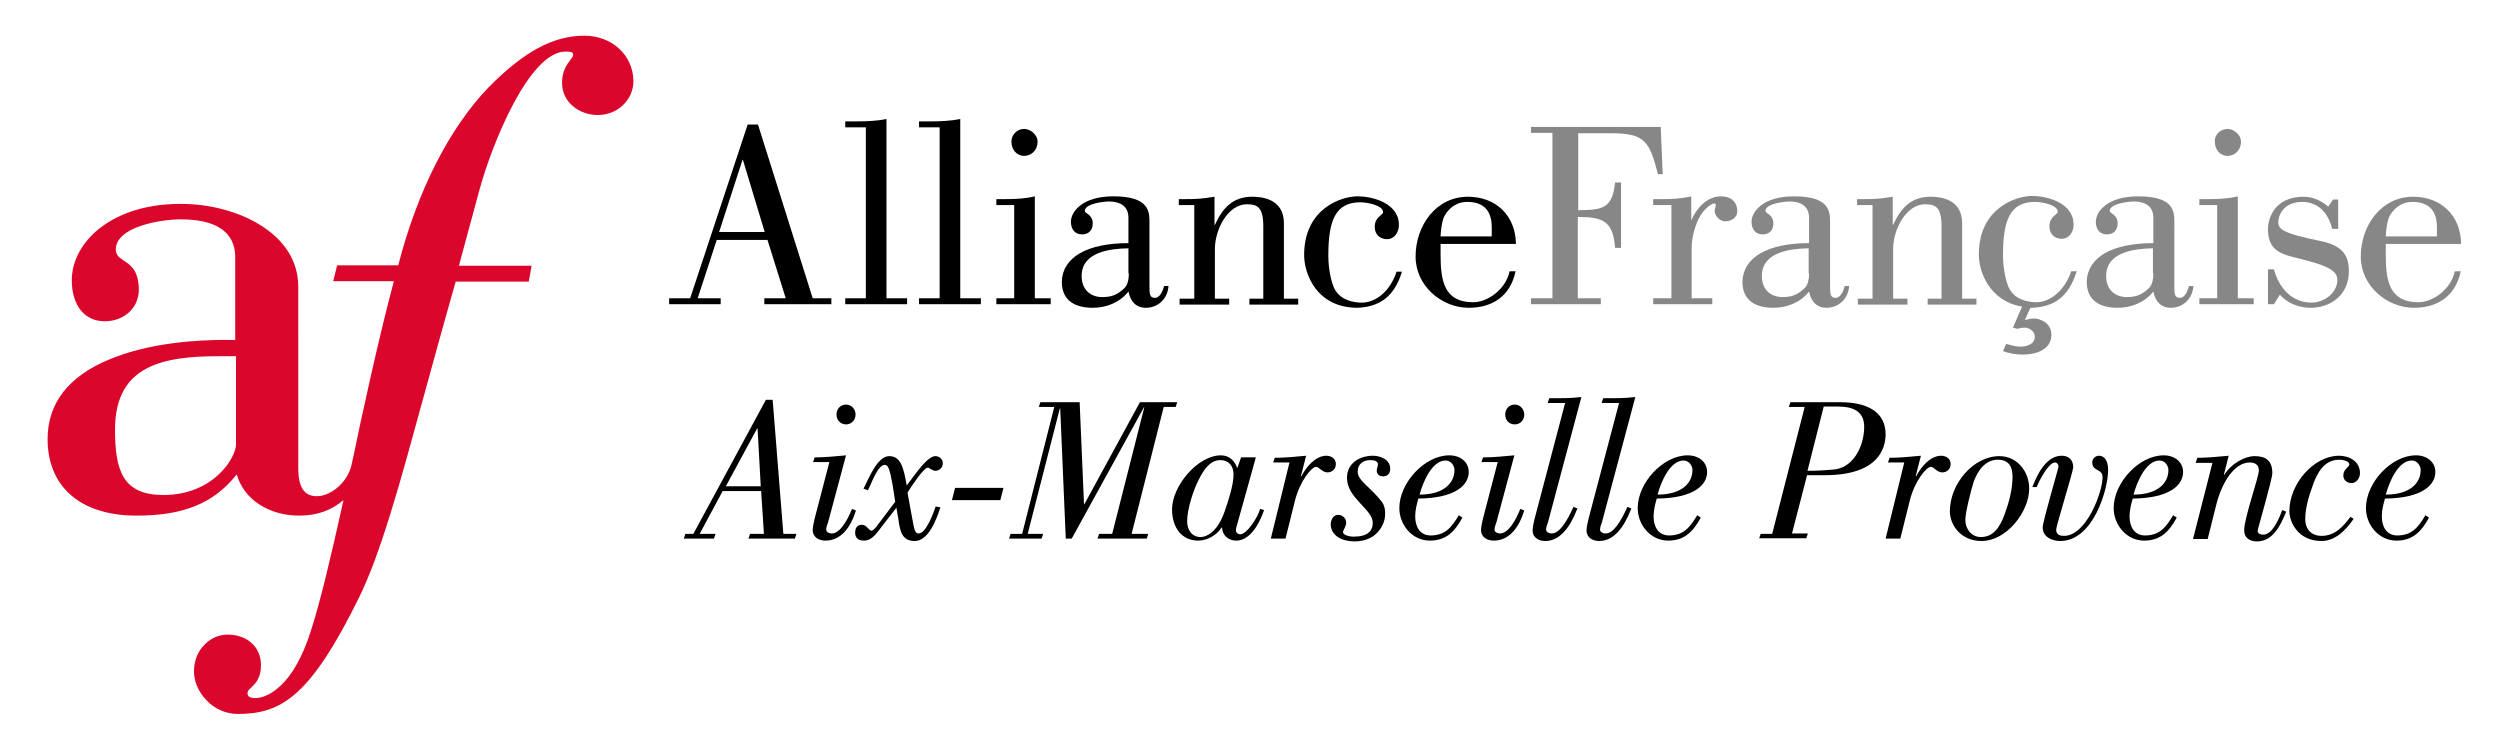<?xml version="1.0" encoding="utf-8"?>
<!-- Generator: Adobe Illustrator 26.2.1, SVG Export Plug-In . SVG Version: 6.00 Build 0)  -->
<svg version="1.1" id="Layer_1" xmlns="http://www.w3.org/2000/svg" xmlns:xlink="http://www.w3.org/1999/xlink" x="0px" y="0px"
	 viewBox="0 0 630.3 189.7" style="enable-background:new 0 0 630.3 189.7;" xml:space="preserve">
<style type="text/css">
	.st0{fill:#878787;}
	.st1{fill:#DB062B;}
</style>
<path d="M197.5,134.6h3.3l-0.4,1.2h-11.7l0.4-1.2h3.5l-0.7-10.8h-9.7l-5.8,10.8h4l-0.4,1.2h-7.6l0.4-1.2h2l18.3-33.8h1.7
	L197.5,134.6z M191,108h-0.1l-7.9,14.6h8.8L191,108z"/>
<path d="M215.8,128.7c-1.4,4.5-3.9,7.6-7.7,7.6c-1.6,0-3.2-0.8-3.2-2.7c0-0.7,0.3-2.1,0.5-2.9l3.7-14.2H205l0.4-1.2h1
	c1.4,0,4.9-0.3,6.9-0.5l-4.5,16.8c-0.2,0.6-0.5,1.3-0.5,1.9c0,0.7,0.8,1,1.4,1c2.1,0,4-3.4,5.1-6.2L215.8,128.7z M210.9,104.5
	c0-1.4,1-2.5,2.4-2.5c1.3,0,2.4,1.1,2.4,2.5c0,1.4-1,2.5-2.4,2.5C212,107,210.9,106,210.9,104.5z"/>
<path d="M237.1,127.9c-1.1,3.4-3.1,8.5-6.5,8.5c-3.2,0-3.7-2.5-4.1-5.5L226,128l-3.8,4.9c-1.1,1.4-2.3,3.4-4.4,3.4
	c-1.3,0-2.2-0.6-2.2-2c0-1.4,0.7-2,1.7-2c1.2,0,1.8,1.5,2.4,1.5c0.4,0,0.9-0.6,1.1-0.8l4.9-6.5L225,122c-0.7-3.8-1.1-4.8-1.9-4.8
	c-1.9,0-3.5,5.1-4.3,6.4l-1.1-0.4c1.2-2.2,3.4-8.2,6.5-8.2c2.7,0,3.6,2.5,4.4,7.4c1.4-1.7,5-7.4,7.2-7.4c1,0,1.9,0.7,1.9,1.8
	c0,1.1-0.9,1.9-1.9,1.9c-0.7,0-1.5-0.8-1.9-0.8c-1,0-4.2,4.8-5.1,6.3l1.3,7.1c0.4,2.2,0.6,3.2,1.5,3.2c1.9,0,3.8-5.3,4.3-6.8
	L237.1,127.9z"/>
<path d="M253,123l-0.8,3.1H240l0.8-3.1H253z"/>
<path d="M254.4,135.8l0.4-1.2h2.9l8.1-32h-3.9l0.4-1.2h9.9l1.1,25.7h0.1l14-25.7h9.4l-0.4,1.2h-3l-8.1,32h4.2l-0.4,1.2h-12.4
	l0.4-1.2h3.3l8.1-31.9h-0.1l-18.2,33.1h-1.5l-1.4-32.8h-0.1l-8.1,31.6h3.9l-0.4,1.2H254.4z"/>
<path d="M316.6,115.4l-4.9,17.6c-0.4,1.3,0.4,1.7,1,1.7c1.7,0,4.5-4.4,5-6.4l1,0.3c-2,5.7-4.7,7.7-7,7.7c-2,0-3.5-1.3-3.6-3.3h-0.1
	c-1.3,2-3.7,3.3-5.9,3.3c-4.1,0-6.6-3.2-6.6-7.9c0-5.9,6.5-13.6,12.3-13.6c2.1,0,3.4,1.3,4.1,3.1h0.1l0.9-2.6H316.6z M299.3,131.4
	c0,2.2,1.2,4,3.4,4c1.3,0,4.1-1,6-6.3c0.9-2.6,2.3-6.7,2.3-9.5c0-2.1-1.2-3.6-3.3-3.6c-2.7,0-4.3,2.6-5.4,4.8
	C300.9,123.4,299.3,128.4,299.3,131.4z"/>
<path d="M325.1,116.6H321l0.4-1.2h1c1.4,0,4.9-0.3,6.9-0.5l-1.3,5.1l0.1,0.1c1.2-2.4,3.6-5.2,6.3-5.2c1.2,0,2.4,0.7,2.4,2.1
	c0,1.2-0.9,2.1-2.1,2.1c-1.4,0-2.1-1.4-2.9-1.4c-1.1,0-4.1,3.6-5.3,8.5l-2.4,9.6h-3.7L325.1,116.6z"/>
<path d="M335.5,132.3c0-1.2,0.6-2.5,1.9-2.5c1,0,2,0.8,2,2c0,0.9-0.8,1.9-0.8,2.3c0,0.9,1.8,1.2,2.6,1.2c3.6,0,4.9-1.4,4.9-3.5
	c0-3.4-6.5-6.2-6.5-11.3c0-3.9,3.4-5.6,6.6-5.6c1.4,0,4.3,0.7,4.3,3.3c0,1.2-0.7,1.9-1.8,1.9c-1.1,0-1.6-0.7-1.6-1.5
	c0-0.4,0.3-1.1,0.3-1.5c0-0.9-1-1.1-1.9-1.1c-1.7,0-3.2,0.9-3.2,2.9c0,2.3,3.1,3.8,6,7.5c0.8,1,1,2.3,0.9,3.7c0,1.2-1.4,6.4-7.7,6.4
	C336.3,136.4,335.5,133.4,335.5,132.3z"/>
<path d="M368.7,130.5c-1.9,3.5-4.1,5.8-8.2,5.8c-4.5,0-7.7-4-7.7-8.2c0-6.4,6.4-13.3,12.6-13.3c2.8,0,4.9,1.7,4.9,4.2
	c0,3.2-3.2,6.6-12.7,6.7c-0.4,1.4-0.8,2.9-0.8,4.5c0,2.6,1.2,4.8,3.9,4.8c3.7,0,5.3-2.1,7.1-5.1L368.7,130.5z M366.7,118.5
	c0-1.2-1-2.4-2.2-2.4c-3.6,0-5.8,5.7-6.6,8.6C364,124.7,366.7,121.8,366.7,118.5z"/>
<path d="M384.3,128.7c-1.4,4.5-3.9,7.6-7.7,7.6c-1.6,0-3.2-0.8-3.2-2.7c0-0.7,0.3-2.1,0.5-2.9l3.7-14.2h-4.1l0.4-1.2h1
	c1.4,0,4.9-0.3,6.9-0.5l-4.5,16.8c-0.2,0.6-0.5,1.3-0.5,1.9c0,0.7,0.8,1,1.4,1c2.1,0,4-3.4,5.1-6.2L384.3,128.7z M379.5,104.5
	c0-1.4,1-2.5,2.4-2.5c1.3,0,2.4,1.1,2.4,2.5c0,1.4-1,2.5-2.4,2.5C380.5,107,379.5,106,379.5,104.5z"/>
<path d="M390.2,101.6l0.4-1.2h2c3.7,0,4.9-0.2,6.1-0.3l-8.4,31.5c-0.2,0.6-0.5,1.3-0.5,1.9c0,0.7,0.8,1,1.4,1c2.1,0,4-3.4,5.5-6.7
	l1,0.4c-1.9,4.9-4.5,8.2-8.1,8.2c-1.6,0-3.2-0.8-3.2-2.7c0-0.7,0.3-2.1,0.5-2.9l7.7-29.2H390.2z"/>
<path d="M403.8,101.6l0.4-1.2h2c3.7,0,4.9-0.2,6.1-0.3l-8.4,31.5c-0.2,0.6-0.5,1.3-0.5,1.9c0,0.7,0.8,1,1.4,1c2.1,0,4-3.4,5.5-6.7
	l1,0.4c-1.9,4.9-4.5,8.2-8.1,8.2c-1.6,0-3.2-0.8-3.2-2.7c0-0.7,0.3-2.1,0.5-2.9l7.7-29.2H403.8z"/>
<path d="M428.8,130.5c-1.9,3.5-4.1,5.8-8.2,5.8c-4.5,0-7.7-4-7.7-8.2c0-6.4,6.4-13.3,12.6-13.3c2.8,0,4.9,1.7,4.9,4.2
	c0,3.2-3.2,6.6-12.7,6.7c-0.4,1.4-0.8,2.9-0.8,4.5c0,2.6,1.2,4.8,3.9,4.8c3.7,0,5.3-2.1,7.1-5.1L428.8,130.5z M426.7,118.5
	c0-1.2-1-2.4-2.2-2.4c-3.6,0-5.8,5.7-6.6,8.6C424,124.7,426.7,121.8,426.7,118.5z"/>
<path d="M443.5,135.8l0.4-1.2h2.9l8.2-32h-4l0.4-1.2h12.5c7.4,0,11.5,2.8,11.5,8.1c0,3.6-1.9,10.3-15.3,10.3h-4.5l-3.8,14.7h4
	l-0.4,1.2H443.5z M455.7,118.7c3.1,0,4.9-0.2,6.4-0.3c5.2-0.3,7.9-6,7.9-10.8c0-3.9-2.8-5.1-6.6-5.1h-3.6L455.7,118.7z"/>
<path d="M480.1,116.6H476l0.4-1.2h1c1.4,0,4.9-0.3,6.9-0.5L483,120l0.1,0.1c1.2-2.4,3.6-5.2,6.3-5.2c1.2,0,2.4,0.7,2.4,2.1
	c0,1.2-0.9,2.1-2.1,2.1c-1.4,0-2.1-1.4-2.9-1.4c-1.1,0-4.1,3.6-5.3,8.5l-2.4,9.6h-3.7L480.1,116.6z"/>
<path d="M499.6,136.4c-5.3,0-8-4.1-8-7.5c0-6.9,5.9-13.9,12.5-13.9c4.4,0,7.5,3.8,7.5,8.2C511.6,129,505.9,136.4,499.6,136.4z
	 M495.5,131.1c0,2.3,1.6,4.3,3.9,4.3c3.4,0,4.9-2.8,6-5.7c1.1-3,2-6.3,2-9.5c0-2.6-1-4.3-3.7-4.3c-3.2,0-5.1,2.8-6.1,5.6
	C497,123.3,495.5,129.2,495.5,131.1z"/>
<path d="M512.4,122.8c1.2-3.2,3.5-7.9,7.4-7.9c1.6,0,2.9,0.9,2.9,2.9c0,1-4.3,14.8-4.3,15.7c0,1.4,1,1.6,2,1.6
	c5.6,0,9.7-11,9.7-14.8c0-2.2-2.6-1.4-2.6-3.7c0-1,0.8-1.7,1.7-1.7c1.4,0,2.3,1.3,2.3,3.6c0,4.8-3.7,17.9-12.1,17.9
	c-2,0-4.4-1-4.4-3.4c0-1.5,4-15,4-15.4c0-0.5-0.4-1-0.9-1c-1.6,0-4,4.6-4.6,6.2H512.4z"/>
<path d="M548.8,130.5c-1.9,3.5-4.1,5.8-8.2,5.8c-4.5,0-7.7-4-7.7-8.2c0-6.4,6.4-13.3,12.6-13.3c2.8,0,4.9,1.7,4.9,4.2
	c0,3.2-3.2,6.6-12.7,6.7c-0.4,1.4-0.8,2.9-0.8,4.5c0,2.6,1.2,4.8,3.9,4.8c3.7,0,5.3-2.1,7.1-5.1L548.8,130.5z M546.7,118.5
	c0-1.2-1-2.4-2.2-2.4c-3.6,0-5.8,5.7-6.6,8.6C544,124.7,546.7,121.8,546.7,118.5z"/>
<path d="M553.6,116.6l0.4-1.2h1c1.4,0,4.9-0.3,6.9-0.5l-1.2,4.7l0.1,0.1c1.7-2.8,5.2-4.7,7.6-4.7c2.6,0,4.5,0.9,4.5,4.3
	c0,1.5-3.7,14.1-3.7,14.5c0,0.8,0.8,1,1.4,1c2.4,0,4.1-4.3,4.8-6.2l1,0.4c-1.4,3.4-3.3,7.5-7.4,7.5c-1.8,0-3.2-0.9-3.2-2.8
	c0-3.1,3.7-13.4,3.7-15.1c0-1.6-1.2-2-2.3-2c-3.9,0-7.1,5.1-8.5,10.9l-2.1,8.4h-3.7l4.9-19.2H553.6z"/>
<path d="M593.4,130.8c-1.9,2.8-4.6,5.6-8.1,5.6c-6,0-8.1-4.9-8.1-7.5c0-7,6.2-14,12.5-14c2.6,0,5.3,1.4,5.3,4.4
	c0,1.2-0.9,2.5-2.1,2.5c-1.1,0-2.1-0.7-2.1-1.9c0-1.7,1.5-2.1,1.5-2.8c0-0.9-1.7-1.2-2.5-1.2c-4,0-5.6,3.6-6.5,5.9
	c-1.4,3.8-2.1,6.5-2.1,9.1c0,2.6,1.6,4.2,4.1,4.2c3.4,0,5.4-2.3,7.3-4.8L593.4,130.8z"/>
<path d="M612.4,130.5c-1.9,3.5-4.1,5.8-8.2,5.8c-4.5,0-7.7-4-7.7-8.2c0-6.4,6.4-13.3,12.6-13.3c2.8,0,4.9,1.7,4.9,4.2
	c0,3.2-3.2,6.6-12.7,6.7c-0.4,1.4-0.8,2.9-0.8,4.5c0,2.6,1.2,4.8,3.9,4.8c3.7,0,5.3-2.1,7.1-5.1L612.4,130.5z M610.3,118.5
	c0-1.2-1-2.4-2.2-2.4c-3.6,0-5.8,5.7-6.6,8.6C607.6,124.7,610.3,121.8,610.3,118.5z"/>
<path d="M181.3,58.5l5.9-18.2h0.1l5.5,18.2H181.3z M181.7,76.7v-1.5h-5.8l4.8-14.7h12.8l4.6,14.7h-5.4v1.5h16.9v-1.5h-4.7
	l-13.8-43.8h-2.6l-14.5,43.8h-5.3v1.5H181.7z"/>
<path d="M213.1,76.7v-1.5h5.2V32.1h-5.2v-1.5h2.9c2.5,0,5.1-0.1,7.5-0.6v45.2h5.2v1.5H213.1z"/>
<path d="M231.7,76.7v-1.5h5.2V32.1h-5.2v-1.5h2.9c2.5,0,5.1-0.1,7.5-0.6v45.2h5.2v1.5H231.7z"/>
<path d="M251.2,76.7v-1.5h4.5V51.7h-4.5v-1.5h2.2c2.5,0,5.1-0.1,7.5-0.7v25.7h4v1.5H251.2z M258.2,32.5c1.6,0,3.4,1.5,3.4,3.2
	c0,2.1-1.5,3.6-3.4,3.6c-1.9,0-3.2-1.6-3.2-3.6C255,33.9,256.5,32.5,258.2,32.5"/>
<path d="M284.6,68.9c0,2.8-0.9,3.6-1.5,4.1c-1.6,1.4-3,1.9-5.2,1.9c-3.1,0-5.2-2-5.2-5.3c0-6.2,7.4-6.9,11.8-7V68.9z M293.5,72.1
	c-0.3,1.1-1,3-2.3,3c-1.4,0-1.4-1.1-1.4-3.1V56.1c0-2.7,0-6.6-9.1-6.6c-8,0-10.7,4-10.7,6.4c0,1.9,1,3.2,2.8,3.2
	c1.7,0,2.7-1.1,2.7-2.8c0-2.2-2-2.5-2-3.1c0-1.9,4.8-2.4,6.2-2.4c2.3,0,4.8,0.9,4.8,4.1v6.4c-10.3,0-16.6,3.5-16.8,9.7
	c0,5,3.6,6.6,7.8,6.6c3.4,0,6.8-1.3,9-4.1c0.5,2.5,1.9,4.1,4.4,4.1c3.1,0,5.5-2.3,5.7-5.5H293.5z"/>
<path d="M300.9,51.7h-3.7v-1.5h1.4c1.3,0,2.5,0,3.8-0.1c1.3-0.1,2.5-0.3,3.8-0.5v7.1h0.1c1.9-4.2,4.5-7.1,9.4-7.1c2.4,0,8,0.5,8,6.7
	v19h3.6v1.5h-12.3v-1.5h3.5V57.1c0-4.9-1.5-5.6-4.2-5.6c-4.6,0-8,6.2-8,11.3v12.5h3.6v1.5h-12.5v-1.5h3.7V51.7z"/>
<path d="M353.5,68.4c-1.5,4.8-4.2,8.9-11.2,9.2c-10.4,0-13.5-8.6-13.5-13.3c0-11.9,9.6-14.8,13.4-14.8c4.4,0,10.5,2,10.5,7.2
	c0,1.8-1.1,3.6-3,3.6c-1.8,0-3.1-1.2-3.1-3.1c0-2.6,2.1-2.9,2.1-3.7c0-1.8-4.2-2.5-5.7-2.5c-6.4,0-8.1,4.7-8.1,13.5c0,4,1,7.1,1.4,8
	c1,2.2,3.1,3.6,6.6,3.8c3.9,0.2,7.6-2.9,9.2-7.8H353.5z"/>
<path d="M363.2,59.5c0.1-1.7,0.3-3.2,0.7-4.4c0.1-0.5,1.9-4.2,6-4.2c3.4,0,6.2,1.5,6.2,6.4v2.3H363.2z M380.6,68.4
	c-0.9,4.4-5.4,7.8-9.2,7.8c-7.3,0-8.2-5.4-8.2-12v-2.7h19c-0.1-7.3-5.2-11.9-12.1-11.9c-8,0-13.2,7.2-13.2,15.1
	c0,7.4,6.6,12.9,13.4,12.9c5.9,0,10.5-2.9,11.8-9.2H380.6z"/>
<path class="st0" d="M386,76.7v-1.5h5.4V33.5H386v-1.5h32.7l0.5,11.9H418c-2.1-8.1-3.2-10.3-11.6-10.3h-8.5V53c6-0.1,8.6-0.3,9.3-7
	h1.5v16.5h-1.5c-0.5-6.8-3.1-7.8-9.4-7.8v20.5h5.8v1.5H386z"/>
<path class="st0" d="M426.2,55.8h0.1c1.2-3,3.9-6.3,7.6-6.3c2.3,0,4.1,1.2,4.1,3.8c0,1.7-1.7,2.5-3.1,2.5c-1.2,0-2.6-1.3-2.6-2.7
	c0-0.5,0.3-1.1,0.3-1.4c0-0.4-0.4-0.4-0.6-0.4c-0.1,0-2.3,0.9-3.8,4c-0.9,1.9-1.7,4.6-1.7,7.2v12.7h5.2v1.5h-14.9v-1.5h4.6V51.7
	h-4.6v-1.5h2.1c2.5,0,5.1-0.1,7.5-0.7V55.8z"/>
<path class="st0" d="M456.1,68.9c0,2.8-0.9,3.6-1.5,4.1c-1.6,1.4-3,1.9-5.2,1.9c-3.1,0-5.2-2-5.2-5.3c0-6.2,7.4-6.9,11.8-7V68.9z
	 M465.1,72.1c-0.3,1.1-1,3-2.3,3c-1.4,0-1.4-1.1-1.4-3.1V56.1c0-2.7,0-6.6-9.1-6.6c-8,0-10.7,4-10.7,6.4c0,1.9,1,3.2,2.8,3.2
	c1.7,0,2.7-1.1,2.7-2.8c0-2.2-2-2.5-2-3.1c0-1.9,4.8-2.4,6.2-2.4c2.3,0,4.8,0.9,4.8,4.1v6.4c-10.3,0-16.6,3.5-16.8,9.7
	c0,5,3.6,6.6,7.8,6.6c3.4,0,6.8-1.3,9-4.1c0.5,2.5,1.9,4.1,4.4,4.1c3.1,0,5.5-2.3,5.7-5.5H465.1z"/>
<path class="st0" d="M471.9,51.7h-3.7v-1.5h1.4c1.3,0,2.5,0,3.8-0.1c1.3-0.1,2.5-0.3,3.8-0.5v7.1h0.1c1.9-4.2,4.5-7.1,9.4-7.1
	c2.4,0,8,0.5,8,6.7v19h3.6v1.5h-12.3v-1.5h3.5V57.1c0-4.9-1.5-5.6-4.2-5.6c-4.6,0-8,6.2-8,11.3v12.5h3.6v1.5h-12.5v-1.5h3.7V51.7z"
	/>
<path class="st0" d="M512.4,77.6c7-0.3,9.6-4.4,11.2-9.2h-1.4c-1.6,4.8-5.4,8-9.2,7.8c-3.5-0.2-5.6-1.6-6.6-3.8
	c-0.4-0.9-1.4-4-1.4-8c0-8.8,1.7-13.5,8.1-13.5c1.5,0,5.7,0.7,5.7,2.5c0,0.7-2.1,1.1-2.1,3.7c0,1.9,1.3,3.1,3.1,3.1
	c1.9,0,3-1.7,3-3.6c0-5.2-6.2-7.2-10.5-7.2c-3.8,0-13.4,2.9-13.4,14.8c0,4.2,2.6,11.7,10.9,13.1l-2.3,5.3l1.1,0.3
	c1.3-0.3,0.7-0.2,1.8-0.3c1,0,2.6,0.7,2.6,2.3c0,1.9-2,2.5-3.7,2.5c-1.1,0-2.4-0.4-3.5-0.7l-0.8,1.8c1.4,0.6,3.4,0.9,4.9,0.9
	c3.2,0,7.3-1.1,7.3-5c0-3.1-3-4.1-4.4-4.1c-0.7,0-1.6,0.2-2.3,0.4l1.4-3.1C511.9,77.6,512.2,77.6,512.4,77.6"/>
<path class="st0" d="M542.9,68.9c0,2.8-0.9,3.6-1.5,4.1c-1.6,1.4-3,1.9-5.2,1.9c-3.1,0-5.2-2-5.2-5.3c0-6.2,7.4-6.9,11.8-7V68.9z
	 M551.9,72.1c-0.3,1.1-1,3-2.3,3c-1.4,0-1.4-1.1-1.4-3.1V56.1c0-2.7,0-6.6-9.1-6.6c-8,0-10.7,4-10.7,6.4c0,1.9,1,3.2,2.8,3.2
	c1.7,0,2.7-1.1,2.7-2.8c0-2.2-2-2.5-2-3.1c0-1.9,4.8-2.4,6.2-2.4c2.3,0,4.8,0.9,4.8,4.1v6.4c-10.3,0-16.6,3.5-16.8,9.7
	c0,5,3.6,6.6,7.8,6.6c3.4,0,6.8-1.3,9-4.1c0.5,2.5,1.9,4.1,4.4,4.1c3.1,0,5.5-2.3,5.7-5.5H551.9z"/>
<path class="st0" d="M554.5,76.7v-1.5h4.5V51.7h-4.5v-1.5h2.2c2.5,0,5.1-0.1,7.5-0.7v25.7h4v1.5H554.5z M561.6,32.5
	c1.6,0,3.4,1.5,3.4,3.2c0,2.1-1.5,3.6-3.4,3.6c-1.9,0-3.2-1.6-3.2-3.6C558.3,33.9,559.9,32.5,561.6,32.5"/>
<path class="st0" d="M589.5,50.2v7.5H588c-1-3.9-3.3-6.6-7.3-6.8c-5.5-0.1-6.3,4.1-6.3,4.9c0,1.9,0.5,2.9,10.8,5
	c5.2,1.1,7,3.4,7,7.6c0,5.8-4.4,9.2-9.7,9.2c-2.8,0-5.8-1.1-7.7-3.3l-1.5,2.4h-1.5v-8.8h1.5c1.3,4.8,4.6,8.4,9.5,8.4
	c3,0,6.5-2.3,6.5-5.8c0-2.6-3.7-3.8-9.2-5.2c-4.4-1.1-8.3-1.7-8.3-7.5c0-2.8,1.7-8.2,9-8.2c2.1,0,4.2,0.8,6.2,2.5l1.2-1.8H589.5z"/>
<path class="st0" d="M601.5,59.5c0.1-1.7,0.3-3.2,0.7-4.4c0.1-0.5,1.9-4.2,6-4.2c3.4,0,6.2,1.5,6.2,6.4v2.3H601.5z M618.9,68.4
	c-0.9,4.4-5.4,7.8-9.2,7.8c-7.3,0-8.2-5.4-8.2-12v-2.7h19c-0.1-7.3-5.2-11.9-12.1-11.9c-8,0-13.2,7.2-13.2,15.1
	c0,7.4,6.6,12.9,13.4,12.9c5.9,0,10.5-2.9,11.8-9.2H618.9z"/>
<path class="st1" d="M147.3,9c-7.8,0-15.2,4-24,12.9c-10,10.3-18.1,26.3-22.9,45H85.5H85l-0.1,0.4l-0.7,2.8L84,70.9h0.7h14.6
	c-3.8,14.1-8.6,36.3-10.1,43.7c-0.3,1.4-0.5,2.3-0.6,2.7c-1.1,4.6-5.4,7.8-8.7,7.8c-3.2,0-4.7-2.2-4.7-7.1V72.3
	c0-6.4-3.4-11.8-9.8-15.7c-5.4-3.3-12.6-5.2-19.8-5.2c-10.4,0-16.8,3.3-20.4,6.1c-4.5,3.5-7.1,8.3-7.1,13.1c0,6.4,3.2,10.4,8.3,10.4
	c4.9,0,8.6-3.4,8.6-7.9c0-4.9-2.1-6.3-3.8-7.4c-1.1-0.8-2-1.3-2-2.8c0-5.7,11.2-7.6,16.4-7.6c11.4,0,13.7,5.2,13.7,9.5v20.9h-2.7
	c-6.4,0-18.7,0.6-29,4.9c-10.4,4.3-15.6,11.1-15.6,20.1c0,12.1,8.4,19.3,22.4,19.3c11.9,0,19.5-3.1,25.3-10.4
	c1.7,6.2,8,10.4,15.7,10.4c4.5,0,8.1-1.3,11.2-3.9c-3.3,14.9-5.9,25.8-8.3,33.2c-2,6.2-4.6,10.9-7.7,13.7c-2.9,2.7-5.3,3-6.2,3
	c-1.4,0-2-0.4-2-1.2c0-0.6,0.3-0.9,1-1.5c1-1,2.4-2.3,2.4-5.6c0-4.6-3.5-7.7-8.4-7.7c-2.2,0-4.3,0.9-5.9,2.6
	c-1.7,1.7-2.6,4.1-2.6,6.7c0,2.6,1.2,5.2,3.2,7.3c2.1,2.2,4.9,3.4,7.9,3.4c10.9,0,18.2-4.4,30.4-29.1c5.6-11.3,10.4-28.9,16.5-51.2
	c2.5-9.1,5.1-18.6,8-28.7h17.9h0.5l0.1-0.5l0.5-2.8L134,67h-0.7h-17.6l5.2-19.2C124,36.4,133.4,13,142.6,13c1.5,0,1.9,0.2,1.9,0.8
	c0,0.4-0.3,0.8-0.7,1.3c-0.8,1.1-2.1,2.7-2.1,5.8c0,5.1,4.6,8.1,9,8.1c5,0,9-3.8,9-8.6C159.6,13.9,154.3,9,147.3,9 M59.5,89.8v22.3
	c0,3.1-5.5,12.7-18.3,12.7c-10.2,0-12.2-6.1-12.2-16.5c0-8.1,3-13.3,9.2-16c5.7-2.5,13.3-2.5,18.9-2.5H59.5z"/>
</svg>
